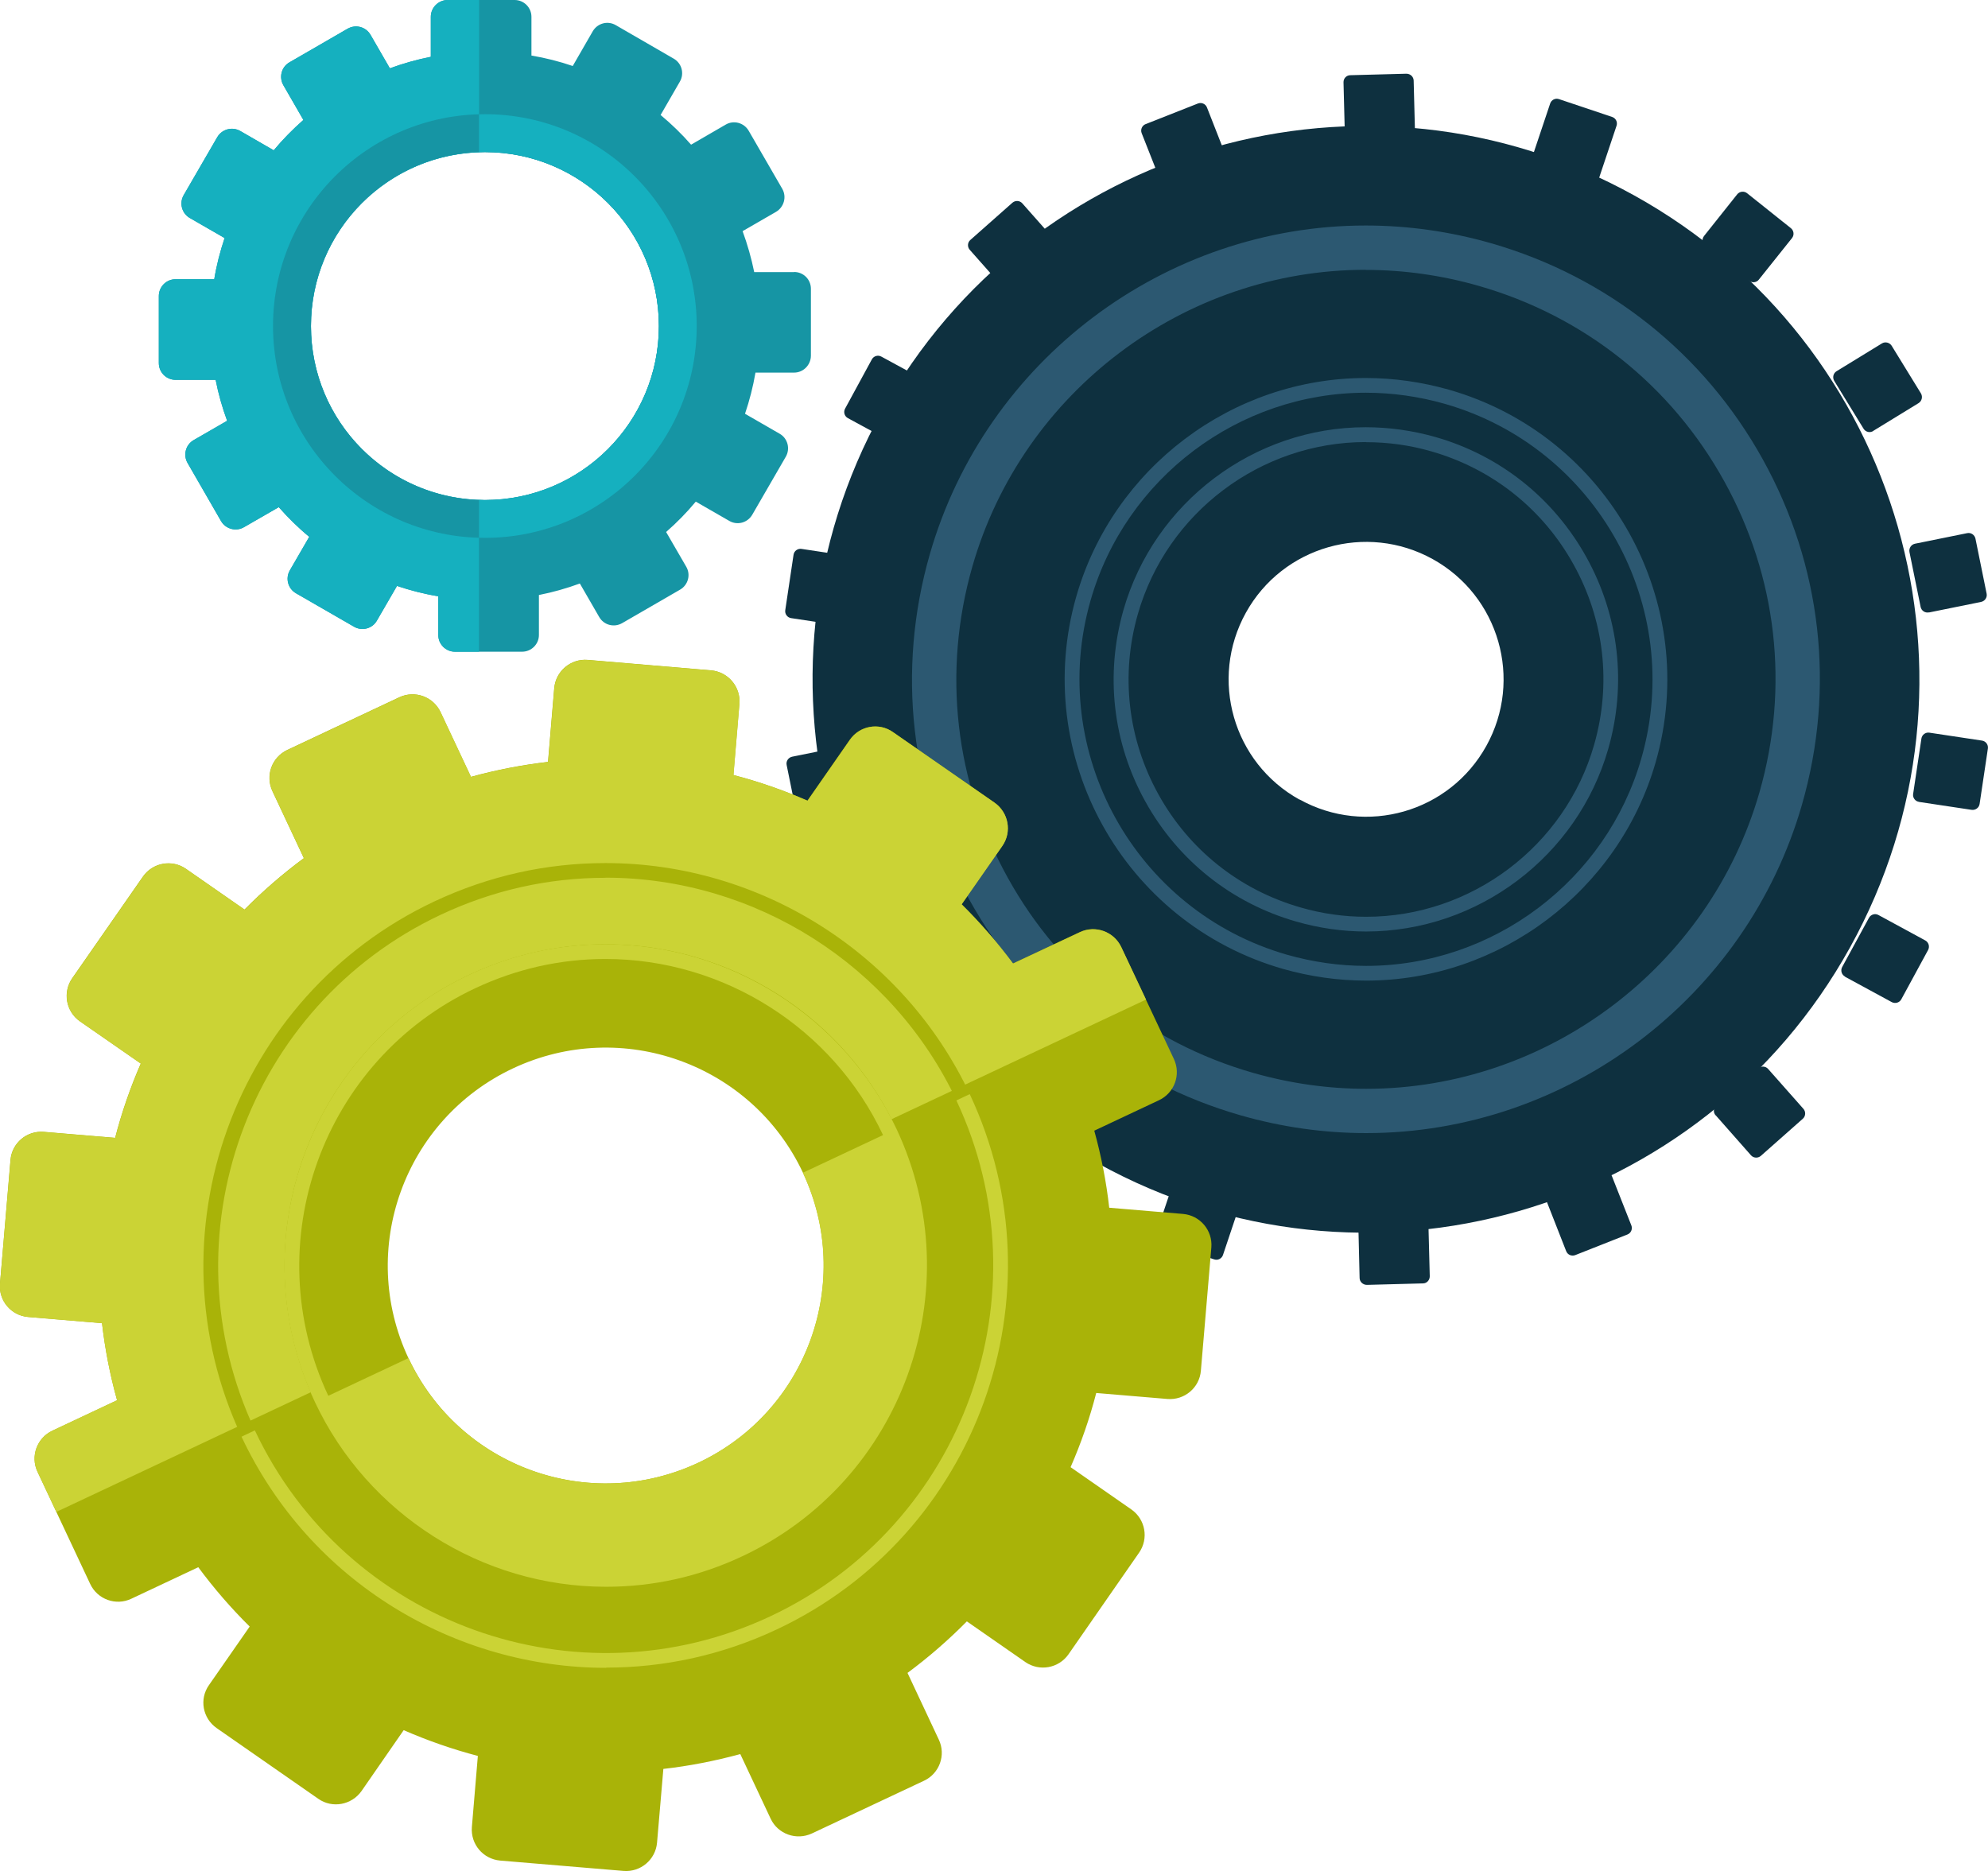 <?xml version="1.0" encoding="UTF-8"?><svg id="a" xmlns="http://www.w3.org/2000/svg" viewBox="0 0 172.86 162.71"><defs><style>.b{fill:#a9b308;}.c{fill:#0e303f;}.d{fill:#1695a4;}.e{fill:#cbd335;}.f{fill:#2c5871;}.g{fill:#15b0bf;}</style></defs><g><path class="d" d="M69.06,23.66h-3.48c-.25-1.23-.59-2.41-1.01-3.56l2.91-1.68c.69-.41,.94-1.3,.54-2l-2.92-5.05c-.41-.7-1.3-.94-1.99-.54l-3.02,1.75c-.81-.93-1.7-1.79-2.65-2.58l1.68-2.91c.4-.7,.16-1.59-.54-1.99l-5.05-2.92c-.7-.4-1.58-.16-1.99,.54l-1.74,3.02c-1.16-.4-2.36-.7-3.59-.91V1.46c0-.8-.65-1.46-1.46-1.46h-5.82c-.81,0-1.47,.66-1.47,1.46v3.48c-1.22,.24-2.41,.58-3.56,1l-1.68-2.91c-.41-.7-1.29-.94-2-.53l-5.05,2.92c-.7,.4-.93,1.29-.53,1.99l1.74,3.02c-.92,.81-1.79,1.69-2.58,2.64l-2.91-1.68c-.7-.4-1.59-.16-2,.54l-2.92,5.04c-.4,.7-.16,1.59,.54,1.99l3.02,1.74c-.39,1.16-.7,2.35-.9,3.58h-3.36c-.81,0-1.46,.66-1.46,1.46v5.83c0,.81,.65,1.46,1.46,1.46h3.48c.24,1.23,.58,2.42,1,3.56l-2.91,1.68c-.7,.4-.93,1.3-.53,1.99l2.91,5.05c.4,.69,1.3,.94,2,.53l3.02-1.74c.82,.93,1.7,1.8,2.65,2.58l-1.69,2.92c-.4,.7-.16,1.59,.54,1.99l5.05,2.91c.7,.4,1.59,.16,1.98-.53l1.75-3.02c1.16,.39,2.36,.7,3.59,.9v3.37c0,.8,.65,1.45,1.45,1.45h5.84c.8,0,1.46-.65,1.46-1.45v-3.48c1.22-.24,2.41-.58,3.56-1l1.68,2.91c.4,.7,1.28,.94,1.99,.54l5.05-2.92c.69-.4,.94-1.29,.53-1.99l-1.75-3.02c.93-.81,1.8-1.7,2.58-2.64l2.92,1.68c.7,.4,1.58,.16,1.99-.54l2.92-5.05c.4-.7,.16-1.59-.53-1.99l-3.02-1.74c.39-1.15,.7-2.35,.91-3.58h3.36c.8,0,1.45-.66,1.46-1.46v-5.83c0-.81-.65-1.46-1.46-1.46Zm-26.89,19.83c-8.35,0-15.13-6.78-15.13-15.13s6.77-15.13,15.13-15.13,15.13,6.77,15.13,15.13-6.77,15.13-15.13,15.13Z"/><path class="g" d="M41.66,43.47c-8.12-.27-14.62-6.93-14.62-15.12s6.5-14.85,14.62-15.11V0h-2.73c-.81,0-1.47,.66-1.47,1.46v3.48c-1.22,.24-2.41,.58-3.56,1l-1.68-2.91c-.41-.7-1.29-.94-2-.53l-5.05,2.92c-.7,.4-.93,1.29-.53,1.99l1.74,3.02c-.92,.81-1.79,1.69-2.58,2.64l-2.91-1.68c-.7-.4-1.59-.16-2,.54l-2.92,5.04c-.4,.7-.16,1.59,.54,1.99l3.02,1.74c-.39,1.16-.7,2.35-.9,3.58h-3.36c-.81,0-1.46,.66-1.46,1.46v5.83c0,.81,.65,1.46,1.46,1.46h3.48c.24,1.23,.58,2.42,1,3.56l-2.91,1.68c-.7,.4-.93,1.3-.53,1.99l2.91,5.05c.4,.69,1.3,.94,2,.53l3.02-1.74c.82,.93,1.7,1.8,2.65,2.58l-1.69,2.92c-.4,.7-.16,1.59,.54,1.99l5.05,2.91c.7,.4,1.59,.16,1.98-.53l1.75-3.02c1.16,.39,2.36,.7,3.59,.9v3.37c0,.8,.65,1.45,1.45,1.45h2.09v-13.23Z"/><path class="d" d="M42.16,9.93c-10.18,0-18.42,8.25-18.42,18.42s8.25,18.42,18.42,18.42,18.42-8.25,18.42-18.42-8.25-18.42-18.42-18.42Zm0,33.55c-8.35,0-15.13-6.78-15.13-15.13s6.77-15.13,15.13-15.13,15.13,6.77,15.13,15.13-6.77,15.13-15.13,15.13Z"/><path class="g" d="M42.16,9.93c-.17,0-.34,0-.51,.01v3.29c.17,0,.34-.01,.51-.01,8.35,0,15.13,6.77,15.13,15.13s-6.77,15.13-15.13,15.13c-.17,0-.34-.01-.51-.02v3.3c.17,0,.34,.01,.51,.01,10.18,0,18.42-8.25,18.42-18.42s-8.25-18.42-18.42-18.42Z"/></g><path class="c" d="M142.09,16.99c-23.24-12.88-52.52-4.47-65.4,18.77-12.88,23.24-4.47,52.52,18.77,65.4,23.25,12.87,52.53,4.47,65.4-18.77,12.88-23.24,4.47-52.52-18.77-65.4Zm-29.1,52.54c-5.77-3.2-7.86-10.47-4.66-16.25,3.2-5.77,10.47-7.86,16.25-4.66,5.77,3.2,7.86,10.47,4.66,16.24-3.2,5.78-10.47,7.86-16.24,4.66Z"/><g><path class="c" d="M152.94,24.31c-.21,.27-.59,.31-.86,.1l-3.81-3.03c-.27-.21-.31-.59-.1-.86l2.88-3.62c.21-.26,.59-.31,.86-.1l3.81,3.04c.26,.21,.31,.59,.1,.86l-2.89,3.62Z"/><path class="c" d="M139.1,15.33c-.11,.32-.45,.49-.77,.38l-4.62-1.55c-.32-.11-.49-.45-.39-.77l1.47-4.39c.11-.32,.45-.49,.77-.38l4.62,1.55c.32,.11,.49,.45,.38,.77l-1.47,4.39Z"/><path class="c" d="M123.03,11.63c0,.34-.26,.62-.59,.62l-4.87,.13c-.34,0-.62-.26-.63-.59l-.12-4.63c-.01-.34,.26-.62,.59-.62l4.88-.13c.34,0,.62,.26,.63,.59l.12,4.63Z"/><path class="c" d="M106.65,13.65c.13,.31-.03,.67-.35,.79l-4.54,1.79c-.31,.12-.67-.03-.79-.34l-1.7-4.31c-.12-.31,.03-.67,.35-.79l4.54-1.79c.31-.12,.67,.03,.79,.35l1.69,4.31Z"/><path class="c" d="M91.95,21.15c.22,.25,.2,.64-.05,.86l-3.65,3.23c-.25,.22-.64,.2-.86-.05l-3.07-3.47c-.22-.25-.2-.64,.06-.86l3.65-3.23c.25-.22,.64-.2,.86,.05l3.07,3.47Z"/><path class="c" d="M74.78,31.87h4.88c.34,0,.61,.27,.61,.61v4.63c0,.34-.27,.61-.61,.61h-4.87c-.34,0-.61-.27-.61-.61v-4.63c0-.34,.27-.61,.61-.61Z" transform="translate(9.77 86.03) rotate(-61.48)"/><path class="c" d="M74.27,48.42c.33,.05,.56,.36,.51,.69l-.72,4.82c-.05,.33-.36,.56-.69,.51l-4.58-.69c-.33-.05-.56-.36-.51-.69l.72-4.82c.05-.33,.36-.56,.69-.51l4.58,.69Z"/><path class="c" d="M73.42,64.89c.33-.07,.65,.14,.72,.48l.97,4.77c.06,.33-.15,.65-.48,.72l-4.54,.92c-.33,.07-.65-.14-.72-.48l-.97-4.78c-.07-.33,.15-.65,.48-.72l4.54-.92Z"/><path class="c" d="M78.25,80.67c.29-.18,.66-.09,.84,.2l2.54,4.15c.18,.29,.09,.67-.2,.84l-3.95,2.42c-.29,.18-.66,.09-.84-.2l-2.55-4.16c-.17-.29-.09-.66,.2-.84l3.95-2.42Z"/><path class="c" d="M88.19,93.84c.21-.27,.59-.31,.86-.1l3.81,3.04c.27,.21,.31,.59,.1,.86l-2.89,3.62c-.21,.26-.59,.31-.86,.09l-3.82-3.03c-.26-.21-.3-.59-.1-.86l2.88-3.62Z"/><path class="c" d="M102.03,102.81c.11-.32,.45-.49,.77-.39l4.62,1.55c.32,.11,.49,.45,.39,.77l-1.47,4.39c-.11,.32-.45,.49-.77,.38l-4.62-1.55c-.32-.11-.49-.45-.39-.77l1.47-4.39Z"/><path class="c" d="M118.11,106.52c-.01-.34,.26-.62,.59-.63l4.87-.13c.34,0,.62,.26,.63,.59l.12,4.63c0,.34-.26,.62-.59,.62l-4.88,.13c-.33,0-.62-.26-.63-.59l-.11-4.63Z"/><path class="c" d="M134.49,104.49c-.12-.31,.03-.67,.34-.79l4.53-1.79c.31-.12,.67,.03,.79,.34l1.7,4.31c.12,.31-.03,.67-.35,.79l-4.53,1.79c-.32,.12-.67-.03-.79-.35l-1.69-4.31Z"/><path class="c" d="M149.18,96.99c-.23-.25-.2-.64,.05-.86l3.65-3.23c.25-.22,.64-.2,.86,.05l3.07,3.47c.22,.25,.2,.64-.05,.86l-3.65,3.23c-.25,.22-.64,.2-.86-.05l-3.06-3.47Z"/><path class="c" d="M160.43,84.92c-.3-.16-.41-.53-.25-.83l2.33-4.28c.16-.29,.53-.41,.83-.24l4.07,2.21c.29,.16,.4,.53,.24,.83l-2.33,4.29c-.16,.29-.53,.4-.83,.24l-4.07-2.21Z"/><path class="c" d="M166.87,69.73c-.34-.05-.57-.36-.52-.69l.72-4.82c.05-.33,.36-.56,.69-.51l4.58,.69c.33,.05,.56,.36,.51,.69l-.72,4.82c-.05,.33-.36,.56-.7,.51l-4.58-.69Z"/><path class="c" d="M167.72,53.25c-.33,.07-.65-.14-.72-.48l-.97-4.77c-.06-.33,.15-.65,.48-.72l4.54-.92c.33-.07,.65,.15,.72,.48l.97,4.78c.07,.33-.15,.65-.48,.72l-4.54,.92Z"/><path class="c" d="M162.88,37.48c-.29,.18-.66,.09-.84-.2l-2.55-4.16c-.17-.29-.09-.66,.2-.84l3.95-2.42c.28-.17,.66-.08,.84,.2l2.55,4.15c.17,.29,.08,.66-.2,.84l-3.95,2.42Z"/></g><path class="f" d="M118.79,98.53c-3.67,0-7.34-.52-10.9-1.54-10.13-2.9-18.52-9.58-23.63-18.8-5.11-9.22-6.32-19.87-3.41-30,4.83-16.83,20.41-28.58,37.9-28.58,3.67,0,7.34,.52,10.9,1.54,10.13,2.91,18.52,9.58,23.63,18.8,5.11,9.22,6.32,19.87,3.41,30-4.83,16.83-20.41,28.58-37.9,28.58h0Zm-.04-75.07c-15.78,0-29.85,10.61-34.2,25.8-2.62,9.14-1.53,18.76,3.08,27.07,4.61,8.32,12.18,14.34,21.32,16.96,3.22,.92,6.53,1.39,9.84,1.39,15.78,0,29.85-10.61,34.2-25.79,2.62-9.14,1.53-18.76-3.08-27.07-4.61-8.32-12.18-14.34-21.33-16.96-3.21-.92-6.52-1.39-9.84-1.39h0Z"/><path class="f" d="M118.78,81c-2.04,0-4.07-.29-6.06-.86-5.63-1.61-10.29-5.32-13.13-10.44-2.84-5.12-3.51-11.04-1.9-16.67,2.68-9.35,11.34-15.88,21.06-15.88,2.04,0,4.08,.29,6.06,.85,5.63,1.61,10.29,5.33,13.13,10.45,2.84,5.12,3.51,11.04,1.9,16.67-2.68,9.35-11.34,15.88-21.06,15.88h0Zm-.02-42.56c-9.15,0-17.3,6.15-19.82,14.95-1.52,5.3-.88,10.87,1.79,15.69,2.67,4.82,7.06,8.31,12.36,9.83,1.86,.54,3.78,.81,5.7,.81,9.15,0,17.3-6.15,19.82-14.95,1.52-5.3,.89-10.87-1.79-15.69-2.67-4.82-7.06-8.31-12.36-9.83-1.86-.54-3.78-.8-5.7-.8h0Z"/><path class="f" d="M118.78,85.27c-2.44,0-4.87-.35-7.23-1.02-13.88-3.98-21.94-18.52-17.96-32.4,3.21-11.17,13.56-18.98,25.17-18.98,2.44,0,4.87,.35,7.24,1.02,13.88,3.98,21.94,18.52,17.96,32.4-3.21,11.17-13.56,18.98-25.17,18.98h0Zm-.02-51.12c-11.04,0-20.89,7.42-23.93,18.05-3.79,13.2,3.87,27.03,17.08,30.82,2.25,.64,4.56,.97,6.88,.97,11.04,0,20.89-7.42,23.93-18.05,3.79-13.21-3.88-27.03-17.08-30.82-2.25-.64-4.56-.97-6.88-.97h0Z"/><path class="b" d="M81.64,151.29l-2.73-5.82c1.85-1.37,3.57-2.87,5.16-4.48l5.09,3.54c1.22,.84,2.9,.54,3.75-.68l6.14-8.84c.85-1.23,.54-2.9-.67-3.75l-5.29-3.68c.91-2.08,1.66-4.24,2.23-6.45l6.19,.52c1.49,.12,2.79-.98,2.91-2.46l.91-10.72c.12-1.48-.98-2.78-2.46-2.91l-6.42-.54c-.25-2.25-.69-4.49-1.3-6.7l5.63-2.65c1.34-.63,1.93-2.23,1.29-3.59l-4.58-9.73c-.64-1.35-2.25-1.93-3.59-1.3l-5.82,2.73c-1.37-1.84-2.86-3.56-4.47-5.15l3.54-5.08c.85-1.23,.54-2.9-.68-3.76l-8.84-6.14c-1.21-.85-2.89-.55-3.74,.68l-3.68,5.29c-2.09-.91-4.24-1.66-6.44-2.23l.52-6.19c.12-1.49-.99-2.78-2.46-2.91l-10.73-.91c-1.48-.12-2.78,.98-2.91,2.46l-.54,6.41c-2.24,.26-4.48,.69-6.7,1.3l-2.64-5.62c-.64-1.36-2.24-1.93-3.59-1.3l-9.74,4.58c-1.35,.64-1.93,2.24-1.29,3.59l2.73,5.82c-1.85,1.37-3.58,2.87-5.16,4.47l-5.09-3.54c-1.22-.85-2.89-.54-3.74,.67l-6.15,8.84c-.85,1.22-.55,2.9,.67,3.75l5.29,3.67c-.91,2.09-1.66,4.25-2.23,6.46l-6.19-.52c-1.48-.13-2.79,.97-2.91,2.45L0,111.62c-.13,1.48,.97,2.78,2.45,2.9l6.42,.54c.26,2.24,.69,4.48,1.31,6.7l-5.63,2.65c-1.34,.63-1.92,2.23-1.29,3.57l4.58,9.75c.63,1.35,2.24,1.93,3.58,1.29l5.82-2.74c1.37,1.85,2.86,3.57,4.47,5.16l-3.54,5.09c-.86,1.22-.55,2.89,.67,3.74l8.84,6.15c1.21,.85,2.89,.54,3.75-.67l3.67-5.3c2.09,.91,4.24,1.66,6.45,2.24l-.52,6.19c-.12,1.49,.98,2.78,2.46,2.91l10.73,.9c1.48,.12,2.78-.98,2.91-2.45l.55-6.42c2.23-.25,4.47-.69,6.69-1.29l2.64,5.62c.63,1.34,2.24,1.91,3.59,1.28l9.74-4.58c1.35-.63,1.93-2.24,1.29-3.58Zm-46.12-33.18c-4.45-9.47-.38-20.76,9.09-25.21,9.47-4.45,20.76-.39,25.21,9.08,4.45,9.47,.38,20.76-9.09,25.21-9.47,4.45-20.76,.39-25.21-9.09Z"/><path class="e" d="M27.02,121.07c-5.93-13.77,.09-29.87,13.77-36.3,13.68-6.43,29.92-.8,36.74,12.55l22.12-10.4-2.15-4.56c-.64-1.35-2.25-1.93-3.59-1.3l-5.82,2.73c-1.37-1.84-2.86-3.56-4.47-5.15l3.54-5.08c.85-1.23,.54-2.9-.68-3.76l-8.84-6.14c-1.21-.85-2.89-.55-3.74,.68l-3.68,5.29c-2.09-.91-4.24-1.66-6.44-2.23l.52-6.19c.12-1.49-.99-2.78-2.46-2.91l-10.73-.91c-1.48-.12-2.78,.98-2.91,2.46l-.54,6.41c-2.24,.26-4.48,.69-6.7,1.3l-2.64-5.62c-.64-1.36-2.24-1.93-3.59-1.3l-9.74,4.58c-1.35,.64-1.93,2.24-1.29,3.59l2.73,5.82c-1.85,1.37-3.58,2.87-5.16,4.47l-5.09-3.54c-1.22-.85-2.89-.54-3.74,.67l-6.15,8.84c-.85,1.22-.55,2.9,.67,3.75l5.29,3.67c-.91,2.09-1.66,4.25-2.23,6.46l-6.19-.52c-1.48-.13-2.79,.97-2.91,2.45L0,111.62c-.13,1.48,.97,2.78,2.45,2.9l6.42,.54c.26,2.24,.69,4.48,1.31,6.7l-5.63,2.65c-1.34,.63-1.92,2.23-1.29,3.57l1.64,3.49,22.11-10.4Z"/><path class="b" d="M52.7,145.04c-13.51,0-25.95-7.89-31.69-20.11-8.21-17.46-.69-38.34,16.77-46.55,4.71-2.21,9.71-3.33,14.87-3.33,13.5,0,25.94,7.89,31.68,20.1,8.21,17.46,.69,38.34-16.78,46.55-4.7,2.21-9.7,3.33-14.86,3.33h0Zm-.05-68.71c-4.97,0-9.79,1.08-14.32,3.21-16.82,7.91-24.07,28.02-16.16,44.84,5.53,11.77,17.52,19.37,30.53,19.37,4.97,0,9.78-1.08,14.31-3.21,16.82-7.91,24.07-28.03,16.16-44.85-5.54-11.76-17.52-19.37-30.52-19.37h0Z"/><path class="e" d="M52.72,145.03c-13.14,0-25.76-7.44-31.72-20.1l1.16-.55c7.91,16.82,28.03,24.07,44.84,16.16,16.82-7.91,24.07-28.03,16.16-44.85l1.16-.55c8.21,17.46,.69,38.34-16.78,46.55-4.8,2.26-9.85,3.32-14.83,3.32h0Z"/><path class="e" d="M77.36,98.43l-7.55,3.55c4.45,9.47,.38,20.76-9.09,25.21-9.47,4.45-20.76,.39-25.21-9.09l-7.55,3.55c6.42,13.64,22.67,19.5,36.31,13.09,13.64-6.41,19.5-22.67,13.08-36.31Z"/><path class="e" d="M52.69,137.98c-10.78,0-20.71-6.3-25.3-16.05-6.56-13.94-.55-30.61,13.39-37.16,3.75-1.77,7.75-2.66,11.87-2.66,10.78,0,20.71,6.3,25.3,16.05,6.55,13.94,.55,30.61-13.39,37.16-3.75,1.77-7.74,2.66-11.86,2.66h0Zm-.04-54.59c-3.93,0-7.74,.86-11.32,2.54-13.3,6.25-19.03,22.16-12.78,35.45,4.38,9.3,13.85,15.32,24.14,15.32,3.93,0,7.73-.85,11.31-2.54,13.3-6.25,19.03-22.16,12.78-35.46-4.37-9.3-13.85-15.31-24.13-15.31h0Z"/></svg>